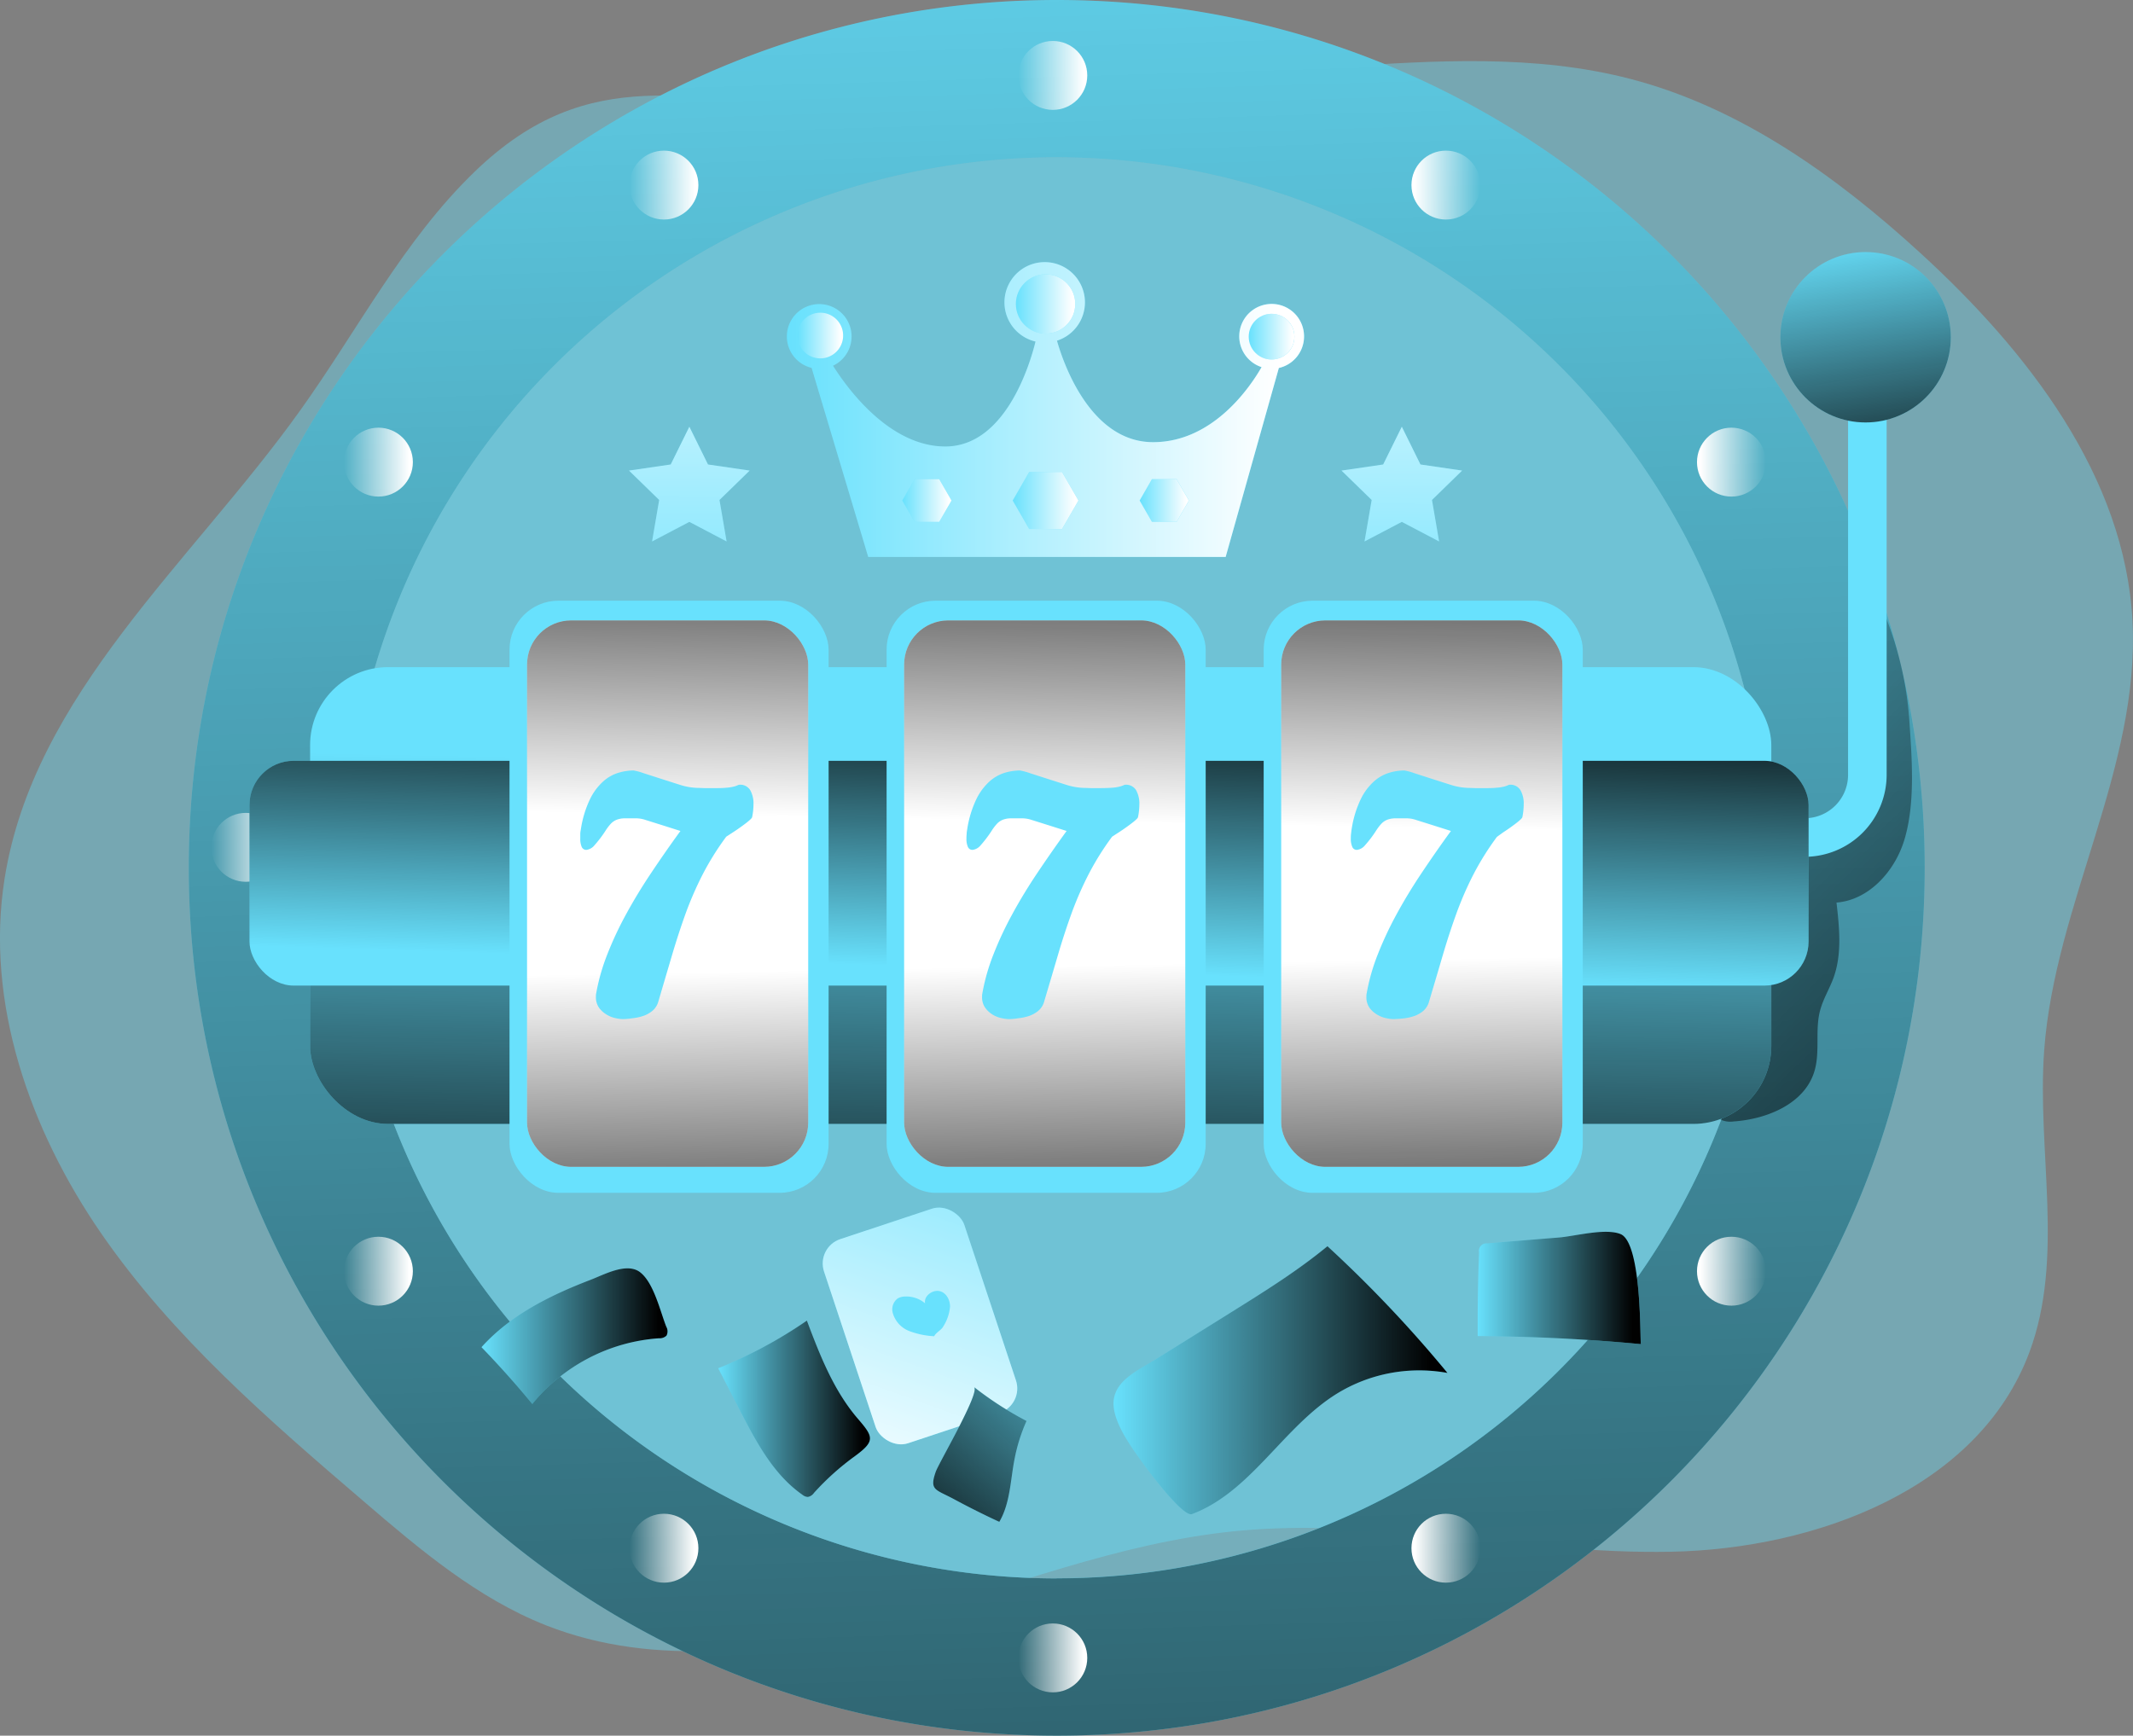 <svg id="Layer_1" data-name="Layer 1" xmlns="http://www.w3.org/2000/svg" xmlns:xlink="http://www.w3.org/1999/xlink" viewBox="0 0 497.67 405.02"><rect x="0" y="0" width="497.67" height="405.02" fill="#808080" stroke="none"/><defs><linearGradient id="linear-gradient" x1="263.68" y1="-88.5" x2="291.59" y2="855.62" gradientUnits="userSpaceOnUse"><stop offset="0" stop-color="#010101" stop-opacity="0"/><stop offset="0.95" stop-color="#010101"/></linearGradient><linearGradient id="linear-gradient-2" x1="237.6" y1="17.6" x2="253.68" y2="17.6" gradientUnits="userSpaceOnUse"><stop offset="0" stop-color="#fff" stop-opacity="0"/><stop offset="0.95" stop-color="#fff"/></linearGradient><linearGradient id="linear-gradient-3" x1="80.25" y1="107.84" x2="96.33" y2="107.84" xlink:href="#linear-gradient-2"/><linearGradient id="linear-gradient-4" x1="146.87" y1="43.19" x2="162.95" y2="43.19" xlink:href="#linear-gradient-2"/><linearGradient id="linear-gradient-5" x1="49.3" y1="197.73" x2="65.38" y2="197.73" xlink:href="#linear-gradient-2"/><linearGradient id="linear-gradient-6" x1="263.34" y1="-701.12" x2="279.41" y2="-701.12" gradientTransform="matrix(1, 0, 0, -1, -25.74, -314.24)" xlink:href="#linear-gradient-2"/><linearGradient id="linear-gradient-7" x1="105.99" y1="-610.88" x2="122.06" y2="-610.88" gradientTransform="matrix(1, 0, 0, -1, -25.74, -314.24)" xlink:href="#linear-gradient-2"/><linearGradient id="linear-gradient-8" x1="172.61" y1="-675.52" x2="188.68" y2="-675.52" gradientTransform="matrix(1, 0, 0, -1, -25.74, -314.24)" xlink:href="#linear-gradient-2"/><linearGradient id="linear-gradient-9" x1="5760.54" y1="108.55" x2="5776.61" y2="108.55" gradientTransform="matrix(-1, 0, 0, 1, 6172.56, -0.71)" xlink:href="#linear-gradient-2"/><linearGradient id="linear-gradient-10" x1="5827.16" y1="43.9" x2="5843.24" y2="43.9" gradientTransform="matrix(-1, 0, 0, 1, 6172.56, -0.71)" xlink:href="#linear-gradient-2"/><linearGradient id="linear-gradient-11" x1="5760.54" y1="-610.88" x2="5776.61" y2="-610.88" gradientTransform="translate(6172.56 -314.24) rotate(180)" xlink:href="#linear-gradient-2"/><linearGradient id="linear-gradient-12" x1="5827.16" y1="-675.52" x2="5843.24" y2="-675.52" gradientTransform="translate(6172.56 -314.24) rotate(180)" xlink:href="#linear-gradient-2"/><linearGradient id="linear-gradient-13" x1="386.69" y1="140.97" x2="569.98" y2="326.53" xlink:href="#linear-gradient"/><linearGradient id="linear-gradient-14" x1="263.69" y1="245.53" x2="223.09" y2="358.05" gradientTransform="translate(109.91 -59.93) rotate(18.36)" xlink:href="#linear-gradient-2"/><linearGradient id="linear-gradient-15" x1="243.36" y1="178.67" x2="240.83" y2="319.1" xlink:href="#linear-gradient"/><linearGradient id="linear-gradient-16" x1="239.4" y1="226.37" x2="241.66" y2="153.61" xlink:href="#linear-gradient"/><linearGradient id="linear-gradient-17" x1="156.1" y1="190.1" x2="157.79" y2="94.51" xlink:href="#linear-gradient"/><linearGradient id="linear-gradient-18" x1="244.05" y1="191.66" x2="245.74" y2="96.06" xlink:href="#linear-gradient"/><linearGradient id="linear-gradient-19" x1="332.01" y1="193.22" x2="333.7" y2="97.62" xlink:href="#linear-gradient"/><linearGradient id="linear-gradient-20" x1="181.83" y1="-481.92" x2="183.52" y2="-577.51" gradientTransform="matrix(1, 0, 0, -1, -25.74, -254.97)" xlink:href="#linear-gradient"/><linearGradient id="linear-gradient-21" x1="269.79" y1="-480.36" x2="271.48" y2="-575.95" gradientTransform="matrix(1, 0, 0, -1, -25.74, -254.97)" xlink:href="#linear-gradient"/><linearGradient id="linear-gradient-22" x1="357.74" y1="-478.8" x2="359.43" y2="-574.4" gradientTransform="matrix(1, 0, 0, -1, -25.74, -254.97)" xlink:href="#linear-gradient"/><linearGradient id="linear-gradient-23" x1="431.39" y1="54.79" x2="442.67" y2="124.16" xlink:href="#linear-gradient"/><linearGradient id="linear-gradient-24" x1="209.36" y1="96.26" x2="330.02" y2="96.26" xlink:href="#linear-gradient-2"/><linearGradient id="linear-gradient-25" x1="236.28" y1="116.8" x2="251.63" y2="116.8" xlink:href="#linear-gradient-2"/><linearGradient id="linear-gradient-26" x1="210.51" y1="116.8" x2="222.01" y2="116.8" xlink:href="#linear-gradient-2"/><linearGradient id="linear-gradient-27" x1="265.9" y1="116.8" x2="277.4" y2="116.8" xlink:href="#linear-gradient-2"/><linearGradient id="linear-gradient-28" x1="211.81" y1="78.99" x2="222.46" y2="78.99" xlink:href="#linear-gradient-2"/><linearGradient id="linear-gradient-29" x1="291.36" y1="78.56" x2="302.01" y2="78.56" xlink:href="#linear-gradient-2"/><linearGradient id="linear-gradient-30" x1="237.03" y1="70.93" x2="250.88" y2="70.93" xlink:href="#linear-gradient-2"/><linearGradient id="linear-gradient-31" x1="160.37" y1="160.23" x2="161.5" y2="38.41" xlink:href="#linear-gradient-2"/><linearGradient id="linear-gradient-32" x1="326.59" y1="161.77" x2="327.72" y2="39.95" xlink:href="#linear-gradient-2"/><linearGradient id="linear-gradient-33" x1="285.43" y1="305.15" x2="230.87" y2="369.86" xlink:href="#linear-gradient"/><linearGradient id="linear-gradient-34" x1="285.55" y1="322.8" x2="363.46" y2="322.8" xlink:href="#linear-gradient"/><linearGradient id="linear-gradient-35" x1="193.31" y1="329.46" x2="228.72" y2="329.46" xlink:href="#linear-gradient"/><linearGradient id="linear-gradient-36" x1="138.08" y1="312.51" x2="181.5" y2="312.51" xlink:href="#linear-gradient"/><linearGradient id="linear-gradient-37" x1="370.49" y1="301.26" x2="408.58" y2="301.26" xlink:href="#linear-gradient"/></defs><title>winning slot machine</title><path d="M136.41,40.85c-16.56,16-27.27,37-40.68,55.7C70.37,132,33.62,162.72,26.81,205.75c-4.58,28.95,5.91,58.68,22.56,82.81s39.11,43.56,61.37,62.62c13,11.16,26.4,22.48,42.35,28.79,25.58,10.11,54.55,6.06,81.06-1.3s52.39-17.94,79.77-20.66c33.79-3.36,67.66,5.45,101.6,4.81s71.87-14.74,83.72-46.56c8.26-22.17,1.72-46.88,3.45-70.48,2.51-34.09,22.33-65.85,20.61-100-1.72-33.89-24.43-63.07-49.47-86-19.6-17.93-41.92-33.94-67.62-40.64-22.26-5.81-45.68-4.32-68.62-2.79-39.36,2.63-78.77,6.15-118.17,7.89C187.15,25.68,163.92,14.22,136.41,40.85Z" transform="translate(-25.74 -0.71)" fill="#68e1fd" opacity="0.4" style="isolation:isolate"/><path d="M272.3.71C160.44.71,69.79,91.39,69.79,203.22S160.44,405.73,272.3,405.73s202.51-90.65,202.51-202.51S384.13.71,272.3.71Zm0,368.33A165.81,165.81,0,1,1,438.1,203.22,165.82,165.82,0,0,1,272.3,369Z" transform="translate(-25.74 -0.71)" fill="#68e1fd"/><path d="M272.3.71C160.44.71,69.79,91.39,69.79,203.22S160.44,405.73,272.3,405.73s202.51-90.65,202.51-202.51S384.13.71,272.3.71Zm0,368.33A165.81,165.81,0,1,1,438.1,203.22,165.82,165.82,0,0,1,272.3,369Z" transform="translate(-25.74 -0.71)" fill="url(#linear-gradient)"/><circle cx="245.64" cy="17.6" r="8.04" fill="url(#linear-gradient-2)"/><circle cx="88.29" cy="107.84" r="8.04" fill="url(#linear-gradient-3)"/><circle cx="154.91" cy="43.19" r="8.04" fill="url(#linear-gradient-4)"/><circle cx="57.34" cy="197.73" r="8.04" fill="url(#linear-gradient-5)"/><circle cx="245.64" cy="386.88" r="8.04" fill="url(#linear-gradient-6)"/><circle cx="88.29" cy="296.64" r="8.04" fill="url(#linear-gradient-7)"/><circle cx="154.91" cy="361.28" r="8.04" fill="url(#linear-gradient-8)"/><circle cx="403.98" cy="107.84" r="8.04" fill="url(#linear-gradient-9)"/><circle cx="337.36" cy="43.19" r="8.04" fill="url(#linear-gradient-10)"/><circle cx="403.98" cy="296.64" r="8.04" fill="url(#linear-gradient-11)"/><circle cx="337.36" cy="361.28" r="8.04" fill="url(#linear-gradient-12)"/><path d="M470,196.9c-2.26,7.22-8.23,13.83-15.77,14.43.67,5.87,1.31,12-.69,17.54-.95,2.62-2.46,5-3.16,7.73-1.2,4.61.08,9.63-1.33,14.18-2.3,7.49-11,11.08-18.77,11.62a5.57,5.57,0,0,1-3.21-.47c-1.92-1.13-1.92-3.86-1.68-6.08l4.34-40.58c.41-3.78.87-7.72,3-10.87,3.47-5.14,10.19-6.68,15.53-9.85,9-5.33,14.12-15.67,15.65-26s0-20.9-1.57-31.25a80.26,80.26,0,0,1,8.87,31.36C471.82,177.63,472.68,188.25,470,196.9Z" transform="translate(-25.74 -0.71)" fill="url(#linear-gradient-13)"/><path d="M438.1,203.22A165.81,165.81,0,1,1,272.3,37.42,165.8,165.8,0,0,1,438.1,203.22Z" transform="translate(-25.74 -0.71)" fill="#68e1fd" opacity="0.47"/><rect x="223.13" y="285.04" width="34.5" height="50.19" rx="5.99" transform="translate(-111.18 90.79) rotate(-18.36)" fill="#68e1fd"/><rect x="223.13" y="285.04" width="34.5" height="50.19" rx="5.99" transform="translate(-111.18 90.79) rotate(-18.36)" fill="url(#linear-gradient-14)"/><path d="M446.81,200.65h-9.48a4.51,4.51,0,1,1,0-9h9.48a10.13,10.13,0,0,0,10.12-10.12V85.75a4.51,4.51,0,1,1,9,0v95.77A19.15,19.15,0,0,1,446.81,200.65Z" transform="translate(-25.74 -0.71)" fill="#68e1fd"/><rect x="72.35" y="155.68" width="340.93" height="106.59" rx="18.19" fill="#68e1fd"/><rect x="72.35" y="155.68" width="340.93" height="106.59" rx="18.19" fill="url(#linear-gradient-15)"/><rect x="58.21" y="177.54" width="363.77" height="52.45" rx="10.3" fill="#68e1fd"/><rect x="58.21" y="177.54" width="363.77" height="52.45" rx="10.3" fill="url(#linear-gradient-16)"/><rect x="118.88" y="140.17" width="74.45" height="138.18" rx="11.43" fill="#68e1fd"/><rect x="122.97" y="144.77" width="65.6" height="127.52" rx="10.31" fill="#fff"/><rect x="206.86" y="140.17" width="74.45" height="138.18" rx="11.43" fill="#68e1fd"/><rect x="210.95" y="144.77" width="65.6" height="127.52" rx="10.31" fill="#fff"/><rect x="294.84" y="140.17" width="74.45" height="138.18" rx="11.43" fill="#68e1fd"/><rect x="298.93" y="144.77" width="65.6" height="127.52" rx="10.31" fill="#fff"/><rect x="122.97" y="144.77" width="65.6" height="127.52" rx="10.31" fill="url(#linear-gradient-17)"/><rect x="210.95" y="144.77" width="65.6" height="127.52" rx="10.31" fill="url(#linear-gradient-18)"/><rect x="298.93" y="144.77" width="65.6" height="127.52" rx="10.31" fill="url(#linear-gradient-19)"/><rect x="122.97" y="144.77" width="65.6" height="127.52" rx="10.31" fill="url(#linear-gradient-20)"/><rect x="210.95" y="144.77" width="65.6" height="127.52" rx="10.31" fill="url(#linear-gradient-21)"/><rect x="298.93" y="144.77" width="65.6" height="127.52" rx="10.31" fill="url(#linear-gradient-22)"/><path d="M170.94,238.52a9.08,9.08,0,0,1-1.39-.18,6.76,6.76,0,0,1-2.06-.74A6.28,6.28,0,0,1,165.6,236a4.22,4.22,0,0,1-.82-2.7V233a2.37,2.37,0,0,1,.05-.42,47.31,47.31,0,0,1,2.61-9.18,81.24,81.24,0,0,1,4.37-9.33c1.71-3.14,3.63-6.32,5.79-9.55s4.45-6.54,6.9-9.9l-3.84-1.22-2.58-.81-2-.63a6.83,6.83,0,0,0-2.08-.29c-1.07,0-1.94,0-2.64,0a5.45,5.45,0,0,0-1.76.34,3.82,3.82,0,0,0-1.29.87,10.86,10.86,0,0,0-1.27,1.65,27.43,27.43,0,0,1-2.58,3.41,2.9,2.9,0,0,1-1.89,1.09,1.14,1.14,0,0,1-1.12-.73,4.63,4.63,0,0,1-.32-1.91c0-.33,0-.68,0-1.07s.08-.77.15-1.16a24.47,24.47,0,0,1,2.14-7,13.41,13.41,0,0,1,3.1-4.14,9.36,9.36,0,0,1,3.58-2,12.74,12.74,0,0,1,3.45-.52,13.92,13.92,0,0,1,2.37.64l4.13,1.33,4.27,1.36a14.89,14.89,0,0,0,4.24.74c.66,0,1.26.05,1.81.05H192c1.33,0,2.38,0,3.16-.09a9.36,9.36,0,0,0,1.78-.27,5.1,5.1,0,0,0,.9-.3,1.2,1.2,0,0,1,.42-.13,2.72,2.72,0,0,1,2.51,1.25,6.33,6.33,0,0,1,.77,3.36,15.18,15.18,0,0,1-.3,2.89c0,.2-.3.51-.79.93s-1.07.85-1.72,1.32-1.3.92-2,1.37l-1.54,1a64.58,64.58,0,0,0-5.51,8.82,80.51,80.51,0,0,0-3.93,9q-1.68,4.65-3.18,9.72t-3.22,10.91a4.35,4.35,0,0,1-1.4,2.2,6.72,6.72,0,0,1-2.21,1.21,11.66,11.66,0,0,1-2.51.52C172.36,238.47,171.6,238.52,170.94,238.52Z" transform="translate(-25.74 -0.71)" fill="#68e1fd"/><path d="M261,238.52a9.08,9.08,0,0,1-1.39-.18,6.76,6.76,0,0,1-2.06-.74A6,6,0,0,1,255.7,236a4.16,4.16,0,0,1-.82-2.7V233a2.37,2.37,0,0,1,.05-.42,47.31,47.31,0,0,1,2.61-9.18,81.24,81.24,0,0,1,4.37-9.33q2.55-4.71,5.79-9.55t6.9-9.9l-3.85-1.22-2.57-.81-2-.63a6.94,6.94,0,0,0-2.09-.29c-1.06,0-1.94,0-2.63,0a5.39,5.39,0,0,0-1.76.34,3.82,3.82,0,0,0-1.29.87,10.86,10.86,0,0,0-1.27,1.65,27.43,27.43,0,0,1-2.58,3.41,2.9,2.9,0,0,1-1.89,1.09,1.14,1.14,0,0,1-1.12-.73,4.63,4.63,0,0,1-.32-1.91,10.28,10.28,0,0,1,.05-1.07c0-.38.08-.77.14-1.16a24.79,24.79,0,0,1,2.14-7,13.56,13.56,0,0,1,3.1-4.14,9.5,9.5,0,0,1,3.58-2,12.85,12.85,0,0,1,3.45-.52,13.9,13.9,0,0,1,2.38.64l4.13,1.33,4.27,1.36a14.82,14.82,0,0,0,4.23.74c.66,0,1.27.05,1.82.05h1.51q2,0,3.15-.09a9.35,9.35,0,0,0,1.79-.27,5.1,5.1,0,0,0,.9-.3,1.2,1.2,0,0,1,.42-.13,2.74,2.74,0,0,1,2.51,1.25,6.33,6.33,0,0,1,.77,3.36,15.18,15.18,0,0,1-.3,2.89c0,.2-.3.51-.79.93s-1.07.85-1.72,1.32-1.3.92-2,1.37l-1.54,1a63.61,63.61,0,0,0-5.51,8.82,78.72,78.72,0,0,0-3.93,9q-1.69,4.65-3.18,9.72t-3.23,10.91a4.27,4.27,0,0,1-1.39,2.2,6.72,6.72,0,0,1-2.21,1.21,11.78,11.78,0,0,1-2.51.52C262.46,238.47,261.7,238.52,261,238.52Z" transform="translate(-25.74 -0.71)" fill="#68e1fd"/><path d="M350.71,238.52a9.08,9.08,0,0,1-1.39-.18,6.76,6.76,0,0,1-2.06-.74,6.28,6.28,0,0,1-1.89-1.58,4.22,4.22,0,0,1-.82-2.7V233a2.37,2.37,0,0,1,.05-.42,47.31,47.31,0,0,1,2.61-9.18,83,83,0,0,1,4.37-9.33c1.71-3.14,3.63-6.32,5.79-9.55s4.45-6.54,6.9-9.9l-3.84-1.22-2.57-.81-2-.63a6.83,6.83,0,0,0-2.08-.29c-1.07,0-1.94,0-2.64,0a5.45,5.45,0,0,0-1.76.34,3.82,3.82,0,0,0-1.29.87,11.55,11.55,0,0,0-1.27,1.65,26.47,26.47,0,0,1-2.58,3.41,2.88,2.88,0,0,1-1.89,1.09,1.12,1.12,0,0,1-1.11-.73,4.62,4.62,0,0,1-.33-1.91c0-.33,0-.68.05-1.07s.08-.77.15-1.16a24.47,24.47,0,0,1,2.14-7,13.41,13.41,0,0,1,3.1-4.14,9.43,9.43,0,0,1,3.58-2,12.74,12.74,0,0,1,3.45-.52,13.67,13.67,0,0,1,2.37.64l4.13,1.33,4.27,1.36a14.89,14.89,0,0,0,4.24.74c.66,0,1.26.05,1.81.05h1.51c1.33,0,2.38,0,3.16-.09a9.49,9.49,0,0,0,1.79-.27,5.23,5.23,0,0,0,.89-.3,1.2,1.2,0,0,1,.42-.13,2.72,2.72,0,0,1,2.51,1.25,6.24,6.24,0,0,1,.77,3.36,15.18,15.18,0,0,1-.3,2.89c0,.2-.3.51-.79.93s-1.07.85-1.71,1.32-1.3.92-2,1.37L375,196a64.58,64.58,0,0,0-5.51,8.82,78.66,78.66,0,0,0-3.92,9q-1.69,4.65-3.18,9.72t-3.23,10.91a4.33,4.33,0,0,1-1.39,2.2,6.72,6.72,0,0,1-2.21,1.21,11.91,11.91,0,0,1-2.51.52C352.13,238.47,351.37,238.52,350.71,238.52Z" transform="translate(-25.74 -0.71)" fill="#68e1fd"/><circle cx="435.28" cy="78.7" r="19.88" fill="#68e1fd"/><circle cx="435.28" cy="78.7" r="19.88" fill="url(#linear-gradient-23)"/><path d="M330,79.23a7.56,7.56,0,1,0-9.91,7.15c-2.54,4.43-11.22,17.51-25.31,17.51-14.82,0-21.09-18.93-22.43-23.68a9.39,9.39,0,1,0-5,.2c-1.27,5.19-7,24.49-21.06,24.49-13,0-22.82-13.49-26.19-18.85a7.55,7.55,0,1,0-5,.51l13.21,44.11h83.4l12.41-44.09A7.54,7.54,0,0,0,330,79.23Z" transform="translate(-25.74 -0.71)" fill="#68e1fd"/><path d="M330,79.23a7.56,7.56,0,1,0-9.91,7.15c-2.54,4.43-11.22,17.51-25.31,17.51-14.82,0-21.09-18.93-22.43-23.68a9.39,9.39,0,1,0-5,.2c-1.27,5.19-7,24.49-21.06,24.49-13,0-22.82-13.49-26.19-18.85a7.55,7.55,0,1,0-5,.51l13.21,44.11h83.4l12.41-44.09A7.54,7.54,0,0,0,330,79.23Z" transform="translate(-25.74 -0.71)" fill="url(#linear-gradient-24)"/><polygon points="247.79 110.14 240.12 110.14 236.28 116.8 240.12 123.45 247.79 123.45 251.63 116.8 247.79 110.14" fill="#68e1fd"/><polygon points="219.13 111.81 213.38 111.81 210.51 116.8 213.38 121.78 219.13 121.78 222.01 116.8 219.13 111.81" fill="#68e1fd"/><polygon points="274.53 111.81 268.77 111.81 265.9 116.8 268.77 121.78 274.53 121.78 277.4 116.8 274.53 111.81" fill="#68e1fd"/><path d="M222.46,79a5.33,5.33,0,1,1-5.32-5.32A5.32,5.32,0,0,1,222.46,79Z" transform="translate(-25.74 -0.71)" fill="#68e1fd"/><circle cx="296.68" cy="78.56" r="5.33" fill="#68e1fd"/><circle cx="243.95" cy="70.93" r="6.93" fill="#68e1fd"/><polygon points="247.79 110.14 240.12 110.14 236.28 116.8 240.12 123.45 247.79 123.45 251.63 116.8 247.79 110.14" fill="url(#linear-gradient-25)"/><polygon points="219.13 111.81 213.38 111.81 210.51 116.8 213.38 121.78 219.13 121.78 222.01 116.8 219.13 111.81" fill="url(#linear-gradient-26)"/><polygon points="274.53 111.81 268.77 111.81 265.9 116.8 268.77 121.78 274.53 121.78 277.4 116.8 274.53 111.81" fill="url(#linear-gradient-27)"/><path d="M222.46,79a5.33,5.33,0,1,1-5.32-5.32A5.32,5.32,0,0,1,222.46,79Z" transform="translate(-25.74 -0.71)" fill="url(#linear-gradient-28)"/><circle cx="296.68" cy="78.56" r="5.33" fill="url(#linear-gradient-29)"/><circle cx="243.95" cy="70.93" r="6.93" fill="url(#linear-gradient-30)"/><polygon points="160.84 99.58 165.19 108.39 174.91 109.81 167.87 116.67 169.53 126.35 160.84 121.78 152.14 126.35 153.8 116.67 146.76 109.81 156.49 108.39 160.84 99.58" fill="#68e1fd"/><polygon points="327.07 99.58 331.42 108.39 341.14 109.81 334.11 116.67 335.77 126.35 327.07 121.78 318.37 126.35 320.04 116.67 313 109.81 322.72 108.39 327.07 99.58" fill="#68e1fd"/><polygon points="160.84 99.58 165.19 108.39 174.91 109.81 167.87 116.67 169.53 126.35 160.84 121.78 152.14 126.35 153.8 116.67 146.76 109.81 156.49 108.39 160.84 99.58" fill="url(#linear-gradient-31)"/><polygon points="327.07 99.58 331.42 108.39 341.14 109.81 334.11 116.67 335.77 126.35 327.07 121.78 318.37 126.35 320.04 116.67 313 109.81 322.72 108.39 327.07 99.58" fill="url(#linear-gradient-32)"/><path d="M313,306.93c7.71-4.81,15.45-9.64,22.46-15.41a295.06,295.06,0,0,1,28,29.57,36.66,36.66,0,0,0-25.82,4.85c-12.53,7.78-20,22.9-33.79,28.09-2.09.79-10.3-10.27-11.46-11.89-2.63-3.67-7.28-9.82-6.81-14.62s5.94-7.19,9.6-9.47Z" transform="translate(-25.74 -0.71)" fill="#68e1fd"/><path d="M214,308.88A106.93,106.93,0,0,1,193.31,320l5.13,9.94c3.77,7.3,7.79,14.89,14.53,19.59a2.1,2.1,0,0,0,1.25.5,2.21,2.21,0,0,0,1.44-.95,61,61,0,0,1,9.45-8.5c4.92-3.6,4.46-4.54.73-8.87C220.22,325.15,217,316.86,214,308.88Z" transform="translate(-25.74 -0.71)" fill="#68e1fd"/><path d="M253,324.39a79.76,79.76,0,0,0,12.25,7.91,40.11,40.11,0,0,0-2.78,8.81c-1,5-1,10.34-3.57,14.73q-5.38-2.49-10.61-5.31c-4.29-2.31-5.75-2-4.22-6.39C244.78,342.09,254.51,325.58,253,324.39Z" transform="translate(-25.74 -0.71)" fill="#68e1fd"/><path d="M253,324.39a79.76,79.76,0,0,0,12.25,7.91,40.11,40.11,0,0,0-2.78,8.81c-1,5-1,10.34-3.57,14.73q-5.38-2.49-10.61-5.31c-4.29-2.31-5.75-2-4.22-6.39C244.78,342.09,254.51,325.58,253,324.39Z" transform="translate(-25.74 -0.71)" fill="url(#linear-gradient-33)"/><path d="M138.08,315.08q6.18,6.39,11.86,13.26A41.87,41.87,0,0,1,179.5,313a2.26,2.26,0,0,0,1.76-.63,2.2,2.2,0,0,0-.07-2.08c-1.41-3.59-2.87-10.08-6-12.62s-8.46.48-11.79,1.74C154.06,303,144.84,307.57,138.08,315.08Z" transform="translate(-25.74 -0.71)" fill="#68e1fd"/><path d="M372.83,290.86a1.77,1.77,0,0,0-2,2.1q-.37,9.77-.31,19.53,19.06.11,38.08,1.88c-.23,0,.33-23.65-4.77-25.69-3.62-1.44-10.65.52-14.5.82Q381.08,290.15,372.83,290.86Z" transform="translate(-25.74 -0.71)" fill="#68e1fd"/><path d="M313,306.93c7.71-4.81,15.45-9.64,22.46-15.41a295.06,295.06,0,0,1,28,29.57,36.66,36.66,0,0,0-25.82,4.85c-12.53,7.78-20,22.9-33.79,28.09-2.09.79-10.3-10.27-11.46-11.89-2.63-3.67-7.28-9.82-6.81-14.62s5.94-7.19,9.6-9.47Z" transform="translate(-25.74 -0.71)" fill="url(#linear-gradient-34)"/><path d="M214,308.88A106.93,106.93,0,0,1,193.31,320l5.13,9.94c3.77,7.3,7.79,14.89,14.53,19.59a2.1,2.1,0,0,0,1.25.5,2.21,2.21,0,0,0,1.44-.95,61,61,0,0,1,9.45-8.5c4.92-3.6,4.46-4.54.73-8.87C220.22,325.15,217,316.86,214,308.88Z" transform="translate(-25.74 -0.71)" fill="url(#linear-gradient-35)"/><path d="M138.08,315.08q6.18,6.39,11.86,13.26A41.87,41.87,0,0,1,179.5,313a2.26,2.26,0,0,0,1.76-.63,2.2,2.2,0,0,0-.07-2.08c-1.41-3.59-2.87-10.08-6-12.62s-8.46.48-11.79,1.74C154.06,303,144.84,307.57,138.08,315.08Z" transform="translate(-25.74 -0.71)" fill="url(#linear-gradient-36)"/><path d="M372.83,290.86a1.77,1.77,0,0,0-2,2.1q-.37,9.77-.31,19.53,19.06.11,38.08,1.88c-.23,0,.33-23.65-4.77-25.69-3.62-1.44-10.65.52-14.5.82Q381.08,290.15,372.83,290.86Z" transform="translate(-25.74 -0.71)" fill="url(#linear-gradient-37)"/><path d="M243.7,312.52a18.92,18.92,0,0,1-5.8-1.2,6.38,6.38,0,0,1-3.86-4.23,3.16,3.16,0,0,1,1.15-3.38,3.47,3.47,0,0,1,1.6-.45,6.85,6.85,0,0,1,4.79,1.58c-.33-1.62,1.59-3.12,3.22-2.87s2.62,2,2.6,3.65a10.25,10.25,0,0,1-1.55,4.58C245.34,311.16,244.2,311.56,243.7,312.52Z" transform="translate(-25.74 -0.71)" fill="#68e1fd"/></svg>